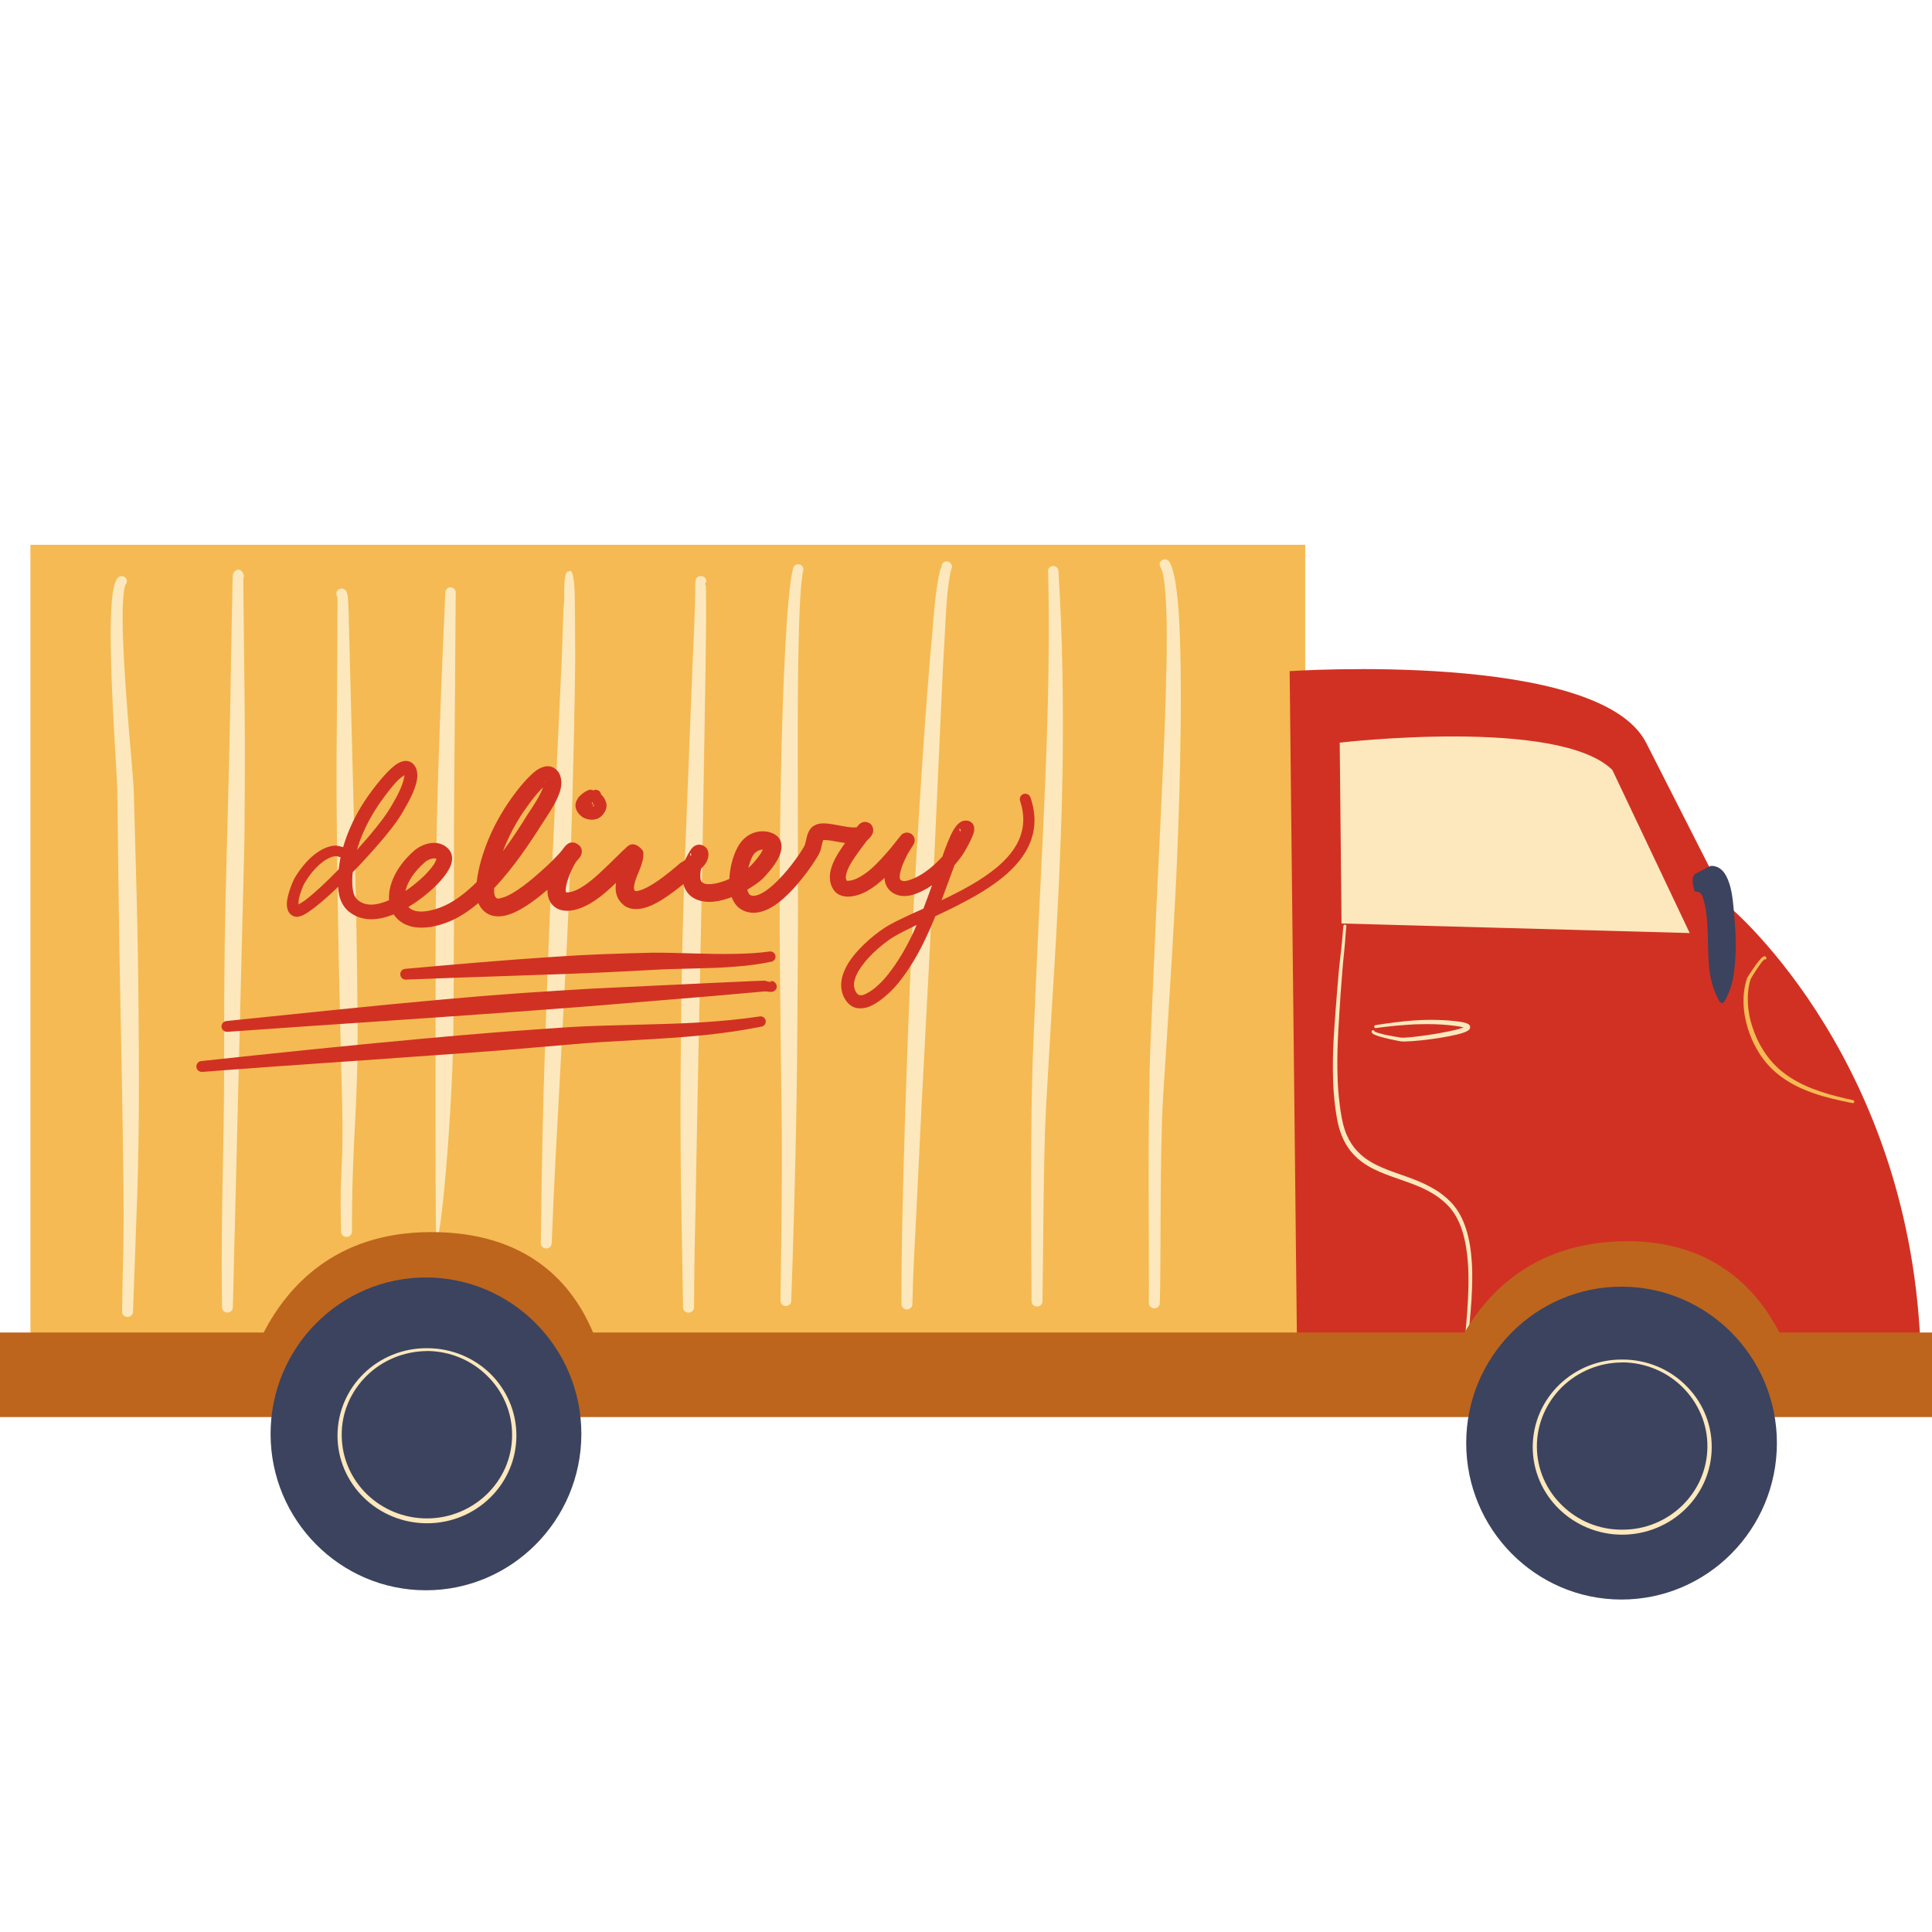 <svg xmlns="http://www.w3.org/2000/svg" xmlns:xlink="http://www.w3.org/1999/xlink" width="128" zoomAndPan="magnify" viewBox="0 0 96 96" height="128" preserveAspectRatio="xMidYMid meet" version="1.0"><defs><clipPath id="7a5e39081c"><path d="M 1 27.016 L 65 27.016 L 65 69 L 1 69 Z M 1 27.016 " clip-rule="nonzero"/></clipPath><clipPath id="341edf3db4"><path d="M 5 27.016 L 59 27.016 L 59 66 L 5 66 Z M 5 27.016 " clip-rule="nonzero"/></clipPath><clipPath id="afb16c32f1"><path d="M 13.016 63 L 88.949 63 L 88.949 79.48 L 13.016 79.48 Z M 13.016 63 " clip-rule="nonzero"/></clipPath></defs><path fill="#000000" d="M 41.027 44.383 C 38.012 44.383 35.559 46.836 35.559 49.852 C 35.559 52.867 38.012 55.32 41.027 55.32 C 44.043 55.32 46.496 52.867 46.496 49.852 C 46.496 46.836 44.043 44.383 41.027 44.383 Z M 41.027 54.539 C 38.441 54.539 36.34 52.434 36.34 49.852 C 36.34 47.266 38.441 45.164 41.027 45.164 C 43.613 45.164 45.715 47.266 45.715 49.852 C 45.715 52.434 43.613 54.539 41.027 54.539 Z M 41.027 54.539 " fill-opacity="1" fill-rule="nonzero"/><path fill="#000000" d="M 43.094 48.012 L 40.246 50.859 L 38.961 49.574 C 38.809 49.422 38.559 49.422 38.406 49.574 C 38.254 49.727 38.254 49.973 38.406 50.125 L 39.969 51.688 C 40.047 51.766 40.148 51.805 40.246 51.805 C 40.348 51.805 40.445 51.766 40.523 51.688 L 43.648 48.562 C 43.801 48.41 43.801 48.164 43.648 48.012 C 43.496 47.859 43.25 47.859 43.094 48.012 Z M 43.094 48.012 " fill-opacity="1" fill-rule="nonzero"/><path fill="#000000" d="M 48.789 48.578 C 48.629 48.461 48.578 48.227 48.684 48.055 C 49.066 47.449 49.621 46.172 47.711 45.707 C 47.52 45.66 47.375 45.457 47.414 45.262 C 47.598 44.406 47.344 43.16 45.617 43.465 C 45.422 43.496 45.211 43.363 45.172 43.168 C 45.043 42.508 44.488 41.18 42.824 42.191 C 42.652 42.297 42.379 42.242 42.301 42.09 C 42.043 41.602 40.91 40.477 39.758 42.09 C 39.641 42.25 39.371 42.293 39.23 42.191 C 38.477 41.652 37.254 41.516 36.883 43.164 C 36.84 43.355 36.637 43.5 36.438 43.461 C 35.777 43.336 34.324 43.379 34.641 45.262 C 34.676 45.457 34.543 45.676 34.344 45.707 C 33.574 45.82 32.387 46.441 33.371 48.055 C 33.477 48.227 33.445 48.488 33.266 48.578 C 32.582 48.926 31.801 50.152 33.266 51.121 C 33.434 51.234 33.477 51.469 33.371 51.641 C 32.387 53.254 33.574 53.875 34.344 53.988 C 34.543 54.02 34.676 54.238 34.641 54.434 C 34.324 56.316 35.777 56.359 36.438 56.234 C 36.641 56.195 36.84 56.34 36.883 56.531 C 37.254 58.18 38.477 58.043 39.234 57.504 C 39.375 57.402 39.641 57.445 39.758 57.605 C 40.91 59.219 42.043 58.094 42.301 57.605 C 42.379 57.453 42.652 57.398 42.824 57.5 C 44.488 58.516 45.043 57.188 45.172 56.527 C 45.211 56.332 45.422 56.195 45.617 56.23 C 47.344 56.535 47.598 55.289 47.418 54.434 C 47.375 54.238 47.52 54.035 47.715 53.988 C 49.621 53.52 49.066 52.246 48.688 51.641 C 48.578 51.469 48.625 51.23 48.789 51.117 C 49.301 50.762 50.402 49.773 48.789 48.578 Z M 48.23 52.473 C 48.363 52.688 48.281 52.98 47.98 53.078 C 47.426 53.262 46.406 53.414 46.68 55.027 C 46.73 55.336 46.566 55.52 46.215 55.492 C 45.676 55.453 44.574 55.234 44.266 56.797 C 44.203 57.105 43.902 57.172 43.656 57.047 C 42.605 56.516 42.184 56.449 41.355 57.504 C 41.199 57.707 40.871 57.699 40.699 57.504 C 40.254 57 39.75 56.219 38.398 57.047 C 38.164 57.191 37.898 57.082 37.793 56.797 C 37.523 56.055 37.441 55.266 35.844 55.496 C 35.598 55.531 35.336 55.363 35.379 55.031 C 35.461 54.395 35.559 53.375 34.074 53.082 C 33.848 53.035 33.668 52.73 33.824 52.473 C 34.418 51.504 34.336 50.898 33.359 50.168 C 33.246 50.086 33.07 49.734 33.367 49.52 C 34.316 48.84 34.418 48.191 33.824 47.223 C 33.668 46.965 33.848 46.66 34.074 46.613 C 35.559 46.32 35.461 45.301 35.379 44.664 C 35.336 44.332 35.598 44.164 35.844 44.199 C 37.441 44.426 37.523 43.637 37.793 42.898 C 37.895 42.613 38.164 42.504 38.398 42.645 C 39.754 43.477 40.254 42.695 40.699 42.188 C 40.871 41.996 41.199 41.988 41.355 42.188 C 42.184 43.246 42.605 43.176 43.656 42.648 C 43.902 42.523 44.203 42.59 44.266 42.898 C 44.574 44.461 45.676 44.242 46.215 44.203 C 46.566 44.176 46.73 44.359 46.68 44.664 C 46.406 46.281 47.426 46.434 47.98 46.617 C 48.281 46.715 48.363 47.008 48.23 47.223 C 47.363 48.617 48.281 49.172 48.688 49.523 C 48.848 49.66 48.941 49.984 48.727 50.148 C 48.238 50.488 47.363 51.078 48.23 52.473 Z M 48.23 52.473 " fill-opacity="1" fill-rule="nonzero"/><g clip-path="url(#7a5e39081c)"><path fill="#f5ba53" d="M 64.855 27.07 L 64.855 68.051 L 1.512 68.051 L 1.512 27.07 L 64.855 27.07 " fill-opacity="1" fill-rule="evenodd"/></g><g clip-path="url(#341edf3db4)"><path fill="#fce8bc" d="M 46.77 28.125 L 46.77 28.16 L 46.781 28.188 C 46.801 28.152 46.812 28.113 46.789 28.105 C 46.785 28.105 46.781 28.105 46.777 28.105 Z M 47.211 28.332 C 47.215 28.328 47.215 28.328 47.215 28.324 C 47.219 28.324 47.219 28.32 47.223 28.32 Z M 12.113 28.602 C 12.105 28.602 12.102 28.602 12.094 28.602 C 12.086 28.598 12.094 28.621 12.094 28.629 C 12.09 28.645 12.09 28.668 12.09 28.691 L 12.113 28.672 C 12.113 28.656 12.113 28.641 12.113 28.625 Z M 35.082 28.957 C 35.078 28.957 35.07 28.953 35.066 28.953 C 35.043 28.953 35.039 28.984 35.043 29.02 L 35.051 29.008 C 35.062 28.996 35.07 28.973 35.082 28.957 Z M 34.965 29.09 C 34.949 29.102 34.93 29.109 34.906 29.113 C 34.891 29.117 34.867 29.121 34.848 29.121 C 34.887 29.121 34.93 29.113 34.965 29.09 Z M 16.754 29.629 C 16.754 29.621 16.754 29.602 16.75 29.602 C 16.746 29.602 16.742 29.605 16.742 29.605 L 16.754 29.629 L 16.754 29.641 L 16.777 29.656 Z M 16.859 29.719 C 16.863 29.723 16.871 29.727 16.883 29.727 C 16.891 29.73 16.895 29.734 16.902 29.734 Z M 16.91 29.734 L 16.922 29.738 L 16.902 29.734 Z M 16.934 29.738 L 16.941 29.738 Z M 57.664 28.18 C 57.781 28.363 57.848 28.773 57.898 29.367 C 58.004 30.551 57.992 32.414 57.922 34.672 C 57.867 36.578 57.762 38.766 57.652 41.07 C 57.586 42.457 57.516 43.895 57.449 45.336 C 57.352 47.496 57.258 49.676 57.172 51.738 C 57.008 55.621 57.109 62.488 57.086 64.746 C 57.082 64.891 57.203 65.008 57.352 65.012 C 57.5 65.016 57.621 64.902 57.629 64.758 C 57.695 63.023 57.621 57.184 57.801 54.375 C 57.941 52.195 58.098 49.805 58.242 47.379 C 58.312 46.133 58.387 44.879 58.445 43.641 C 58.535 41.703 58.598 39.805 58.637 38.031 C 58.695 35.254 58.691 32.793 58.602 30.996 C 58.52 29.363 58.344 28.258 58.098 27.906 C 58.02 27.793 57.859 27.758 57.742 27.836 C 57.617 27.91 57.586 28.062 57.664 28.18 Z M 52.078 28.383 C 52.141 30.633 52.117 32.891 52.062 35.152 C 52.008 37.316 51.914 39.484 51.812 41.652 C 51.746 43.094 51.672 44.539 51.602 45.988 C 51.5 48.156 51.406 50.328 51.32 52.492 C 51.203 55.766 51.23 61.41 51.258 64.656 C 51.254 64.805 51.379 64.918 51.527 64.922 C 51.68 64.922 51.797 64.805 51.801 64.66 C 51.84 62.297 51.844 57.547 51.969 55.168 C 52.098 52.801 52.246 50.434 52.391 48.062 C 52.465 46.797 52.539 45.531 52.598 44.266 C 52.691 42.359 52.758 40.461 52.793 38.559 C 52.852 35.148 52.801 31.742 52.594 28.363 C 52.59 28.227 52.465 28.117 52.32 28.125 C 52.18 28.129 52.066 28.25 52.078 28.383 Z M 39.406 28.234 C 39.105 29.469 38.898 33.613 38.801 38.727 C 38.762 40.582 38.742 42.566 38.742 44.586 C 38.738 45.879 38.746 47.188 38.758 48.488 C 38.781 51.035 38.812 53.535 38.844 55.809 C 38.879 58.785 38.797 62.871 38.781 64.629 C 38.777 64.77 38.895 64.895 39.043 64.895 C 39.195 64.898 39.316 64.785 39.316 64.641 C 39.41 62.133 39.582 56.453 39.613 51.836 C 39.633 49.387 39.652 46.816 39.652 44.305 C 39.652 42.133 39.641 40 39.641 38.035 C 39.637 35.633 39.641 33.473 39.688 31.773 C 39.723 30.125 39.793 28.914 39.91 28.34 C 39.945 28.207 39.855 28.074 39.715 28.047 C 39.578 28.016 39.438 28.102 39.406 28.234 Z M 28.262 28.41 C 28.402 28.227 28.551 28.57 28.562 29.746 C 28.562 29.754 28.562 29.762 28.559 29.773 C 28.566 30.094 28.566 30.078 28.57 30.438 L 28.582 32.742 C 28.566 33.883 28.551 35.023 28.527 36.16 C 28.504 37.301 28.473 38.438 28.445 39.574 C 28.41 40.758 28.379 41.938 28.332 43.121 C 28.289 44.301 28.238 45.484 28.18 46.664 C 28.07 48.867 27.949 51.074 27.836 53.277 C 27.656 56.582 27.543 58.473 27.414 61.781 C 27.41 61.926 27.289 62.039 27.141 62.035 C 26.992 62.031 26.871 61.914 26.871 61.77 C 26.922 57.828 26.965 55.297 27.102 51.355 C 27.168 49.387 27.238 47.418 27.32 45.449 C 27.406 43.48 27.512 41.512 27.594 39.547 L 27.914 32.727 L 27.992 30.438 C 28 30.055 28.031 29.988 28.035 29.723 L 28.039 29.617 C 28.008 28.66 28.133 28.324 28.262 28.41 Z M 16.742 29.605 C 16.719 29.578 16.711 29.539 16.711 29.5 C 16.703 29.367 16.816 29.25 16.957 29.246 C 17.027 29.238 17.098 29.262 17.16 29.316 C 17.191 29.344 17.246 29.426 17.266 29.551 C 17.316 29.824 17.32 30.516 17.328 30.613 L 17.59 40.832 C 17.629 42.438 17.672 44.035 17.703 45.641 C 17.734 47.238 17.754 48.844 17.766 50.445 C 17.809 55.254 17.484 56.391 17.488 61.199 C 17.492 61.344 17.371 61.461 17.219 61.461 C 17.07 61.465 16.949 61.348 16.945 61.203 C 16.859 57.84 17.09 58.148 17 54.785 C 16.945 52.539 16.887 50.301 16.84 48.059 C 16.809 46.613 16.785 45.172 16.766 43.734 C 16.75 42.77 16.746 41.809 16.734 40.852 C 16.723 39.824 16.719 38.801 16.723 37.777 C 16.734 35.391 16.77 33.004 16.766 30.621 C 16.766 30.531 16.793 29.895 16.754 29.641 C 16.742 29.629 16.734 29.617 16.742 29.605 Z M 22.129 29.43 C 22.129 29.43 21.957 33.066 21.836 36.559 C 21.77 38.355 21.719 40.117 21.699 41.312 C 21.688 42.301 21.668 43.289 21.66 44.277 C 21.648 45.758 21.641 47.238 21.645 48.723 C 21.645 51.027 21.633 58.527 21.656 60.832 C 21.684 63.879 22.473 56.129 22.527 51.191 C 22.539 49.543 22.551 47.902 22.555 46.258 C 22.562 44.609 22.555 42.965 22.555 41.32 L 22.645 29.441 C 22.648 29.309 22.535 29.188 22.395 29.184 C 22.25 29.184 22.133 29.289 22.129 29.43 Z M 46.777 28.105 C 46.785 28.066 46.805 28.023 46.832 27.996 C 46.898 27.918 46.961 27.906 46.992 27.902 C 47.09 27.883 47.164 27.914 47.219 27.969 C 47.258 28 47.312 28.066 47.301 28.184 C 47.297 28.219 47.246 28.355 47.234 28.414 C 47.141 28.883 47.086 29.363 47.047 29.844 C 46.988 30.582 46.965 31.324 46.918 32.047 C 46.859 32.887 46.75 35.449 46.594 38.863 C 46.5 40.891 46.398 43.227 46.277 45.68 C 46.191 47.461 46.09 49.301 45.992 51.133 C 45.844 53.961 45.695 56.777 45.578 59.312 C 45.453 61.992 45.371 63.043 45.336 64.809 C 45.336 64.953 45.211 65.066 45.062 65.066 C 44.914 65.066 44.793 64.949 44.793 64.805 C 44.785 62.316 44.84 59.938 44.961 55.875 C 45.031 53.664 45.113 51.344 45.207 49.051 C 45.258 47.898 45.309 46.754 45.363 45.637 C 45.422 44.469 45.488 43.324 45.555 42.227 C 45.641 40.766 45.73 39.387 45.812 38.137 C 46.016 35.059 46.199 32.781 46.277 32 C 46.348 31.273 46.391 30.531 46.473 29.793 C 46.531 29.289 46.605 28.797 46.715 28.312 C 46.719 28.285 46.75 28.242 46.777 28.203 C 46.77 28.188 46.77 28.172 46.77 28.16 C 46.762 28.133 46.758 28.105 46.777 28.105 Z M 5.836 28.73 C 5.742 28.852 5.66 29.098 5.605 29.438 C 5.52 30.023 5.492 30.938 5.5 31.98 C 5.531 34.773 5.82 38.516 5.828 39.258 C 5.863 41.918 5.891 44.578 5.934 47.234 C 5.965 49.227 6.012 51.219 6.047 53.215 C 6.086 55.207 6.117 57.199 6.137 59.191 C 6.164 62.035 6.102 62.324 6.066 65.172 C 6.062 65.316 6.184 65.434 6.332 65.438 C 6.484 65.441 6.605 65.328 6.609 65.184 C 6.77 60.434 6.914 58.242 6.902 53.488 C 6.898 51.113 6.879 48.742 6.832 46.367 C 6.785 43.988 6.707 41.617 6.645 39.246 C 6.617 38.5 6.234 34.762 6.121 31.965 C 6.082 30.957 6.078 30.074 6.145 29.508 C 6.168 29.273 6.195 29.102 6.258 29.02 C 6.34 28.906 6.312 28.75 6.195 28.672 C 6.082 28.59 5.918 28.621 5.836 28.73 Z M 12.09 28.758 C 12.086 29.105 12.102 29.816 12.102 30.137 L 12.129 32.555 C 12.148 34.09 12.164 35.625 12.168 37.156 C 12.168 38.695 12.16 40.23 12.145 41.762 L 11.57 64.957 C 11.57 65.102 11.453 65.219 11.301 65.219 C 11.152 65.219 11.031 65.102 11.031 64.957 C 10.969 59.645 11.141 57.695 11.137 52.379 C 11.137 50.609 11.141 48.836 11.164 47.062 C 11.188 45.289 11.234 43.516 11.281 41.746 C 11.328 40.215 11.363 38.684 11.398 37.152 C 11.434 35.617 11.461 34.09 11.484 32.555 L 11.531 30.125 C 11.543 29.758 11.551 28.852 11.566 28.598 C 11.59 28.344 11.82 28.301 11.848 28.301 C 11.867 28.301 12.082 28.34 12.113 28.602 C 12.168 28.617 12.156 28.641 12.113 28.672 C 12.109 28.703 12.102 28.734 12.09 28.758 Z M 35.043 29.02 C 35.051 29.078 35.078 29.148 35.078 29.152 C 35.086 29.688 35.09 30.227 35.086 30.762 C 35.082 31.566 35.066 32.371 35.059 33.172 L 34.895 43.039 C 34.848 45.086 34.812 47.133 34.77 49.184 C 34.707 52.254 34.641 55.324 34.59 58.398 C 34.535 61.812 34.508 61.551 34.484 64.965 C 34.484 65.109 34.363 65.223 34.211 65.227 C 34.062 65.227 33.941 65.109 33.941 64.965 C 33.863 59.84 33.793 58.395 33.82 53.266 C 33.832 51.562 33.848 49.852 33.883 48.145 C 33.914 46.434 33.965 44.73 34.02 43.02 L 34.406 33.16 C 34.441 32.359 34.48 31.555 34.508 30.75 C 34.527 30.219 34.543 29.684 34.551 29.152 C 34.551 29.141 34.543 28.898 34.566 28.816 C 34.621 28.656 34.754 28.617 34.852 28.625 C 34.996 28.633 35.102 28.754 35.094 28.891 C 35.094 28.914 35.09 28.938 35.082 28.957 C 35.09 28.965 35.07 28.992 35.051 29.008 L 35.043 29.02 " fill-opacity="1" fill-rule="evenodd"/></g><path fill="#d13123" d="M 29.379 39.645 L 29.383 39.648 C 29.383 39.648 29.383 39.652 29.387 39.656 L 29.387 39.648 Z M 29.41 39.906 C 29.395 39.914 29.41 39.957 29.434 39.961 C 29.445 39.965 29.461 39.953 29.461 39.938 C 29.457 39.918 29.461 39.895 29.457 39.867 L 29.449 39.855 C 29.441 39.871 29.422 39.902 29.41 39.906 Z M 29.457 40.059 C 29.457 40.062 29.461 40.066 29.469 40.066 C 29.527 40.078 29.52 40.012 29.496 39.941 C 29.484 39.977 29.469 40.02 29.457 40.059 Z M 28.742 40.414 C 28.605 40.227 28.543 40.012 28.645 39.797 C 28.684 39.723 28.715 39.645 28.781 39.578 C 28.906 39.453 29.055 39.34 29.152 39.301 C 29.207 39.281 29.266 39.234 29.352 39.238 C 29.391 39.238 29.438 39.258 29.473 39.273 L 29.496 39.258 L 29.508 39.254 C 29.5 39.258 29.496 39.266 29.488 39.277 C 29.508 39.281 29.527 39.281 29.527 39.262 C 29.527 39.254 29.527 39.25 29.52 39.25 C 29.602 39.23 29.691 39.242 29.758 39.297 C 29.836 39.332 29.836 39.398 29.855 39.434 C 29.867 39.449 29.863 39.465 29.867 39.48 C 29.992 39.578 30.043 39.699 30.09 39.801 C 30.219 40.086 30.082 40.344 29.902 40.535 C 29.703 40.746 29.348 40.797 29.012 40.641 C 28.914 40.594 28.828 40.512 28.742 40.414 Z M 29.52 39.25 C 29.52 39.25 29.512 39.25 29.508 39.254 Z M 45.547 45.961 C 45.145 46.156 44.77 46.336 44.465 46.516 C 44.035 46.762 43.207 47.41 42.742 48.117 C 42.473 48.527 42.309 48.961 42.555 49.328 C 42.68 49.516 42.867 49.465 43.059 49.367 C 43.496 49.152 43.938 48.66 44.109 48.441 C 44.621 47.801 45.031 47.086 45.379 46.344 C 45.438 46.219 45.492 46.086 45.547 45.961 Z M 34.312 42.402 C 34.266 42.379 34.305 42.492 34.312 42.531 L 34.316 42.535 C 34.355 42.484 34.367 42.438 34.312 42.402 Z M 20.148 44.273 C 20.508 44.027 20.82 43.762 21.039 43.555 C 21.16 43.434 21.402 43.191 21.566 42.945 C 21.621 42.859 21.668 42.734 21.688 42.684 C 21.633 42.645 21.555 42.648 21.484 42.66 C 21.344 42.688 21.199 42.762 21.105 42.848 C 20.57 43.316 20.246 43.824 20.148 44.273 Z M 16.922 42.594 C 16.809 42.559 16.711 42.539 16.688 42.543 C 16.434 42.562 16.195 42.699 15.98 42.871 C 15.621 43.156 15.328 43.551 15.137 43.875 C 15.07 43.98 14.93 44.324 14.855 44.641 C 14.836 44.738 14.832 44.859 14.832 44.941 C 14.914 44.895 15.047 44.816 15.16 44.734 C 15.602 44.402 16.207 43.84 16.828 43.199 C 16.852 43 16.883 42.797 16.922 42.594 Z M 17.738 42.23 C 18.449 41.441 19.07 40.676 19.352 40.207 C 19.465 40.016 19.797 39.488 19.98 38.992 C 20.031 38.859 20.066 38.727 20.086 38.609 C 20.09 38.574 20.094 38.543 20.094 38.516 C 20.008 38.574 19.867 38.676 19.77 38.773 C 19.461 39.086 19.172 39.492 19.105 39.578 C 18.684 40.137 18.309 40.758 18.031 41.41 C 17.914 41.68 17.816 41.953 17.738 42.23 Z M 24.988 42.301 C 25.465 41.66 25.879 41.016 26.215 40.473 C 26.32 40.301 26.605 39.91 26.816 39.5 C 26.883 39.379 26.938 39.25 26.98 39.137 C 26.949 39.156 26.922 39.188 26.895 39.211 C 26.59 39.52 26.305 39.922 26.238 40.016 C 25.863 40.516 25.531 41.082 25.254 41.672 C 25.156 41.879 25.066 42.09 24.988 42.301 Z M 27.031 38.844 C 27.02 38.852 27.039 38.863 27.047 38.871 L 27.051 38.879 C 27.055 38.855 27.051 38.84 27.031 38.844 Z M 37.184 43.125 C 37.219 43.094 37.25 43.07 37.277 43.043 C 37.355 42.969 37.613 42.699 37.801 42.406 C 37.84 42.352 37.879 42.277 37.906 42.211 C 37.754 42.227 37.516 42.297 37.391 42.547 C 37.309 42.711 37.238 42.91 37.184 43.125 Z M 47.719 41.328 C 47.75 41.25 47.746 41.195 47.688 41.184 C 47.621 41.176 47.695 41.289 47.719 41.328 Z M 51.203 39.621 C 51.633 40.875 51.336 41.906 50.652 42.77 C 49.711 43.957 47.988 44.816 46.473 45.527 C 46.328 45.902 46.164 46.27 45.992 46.633 C 45.617 47.422 45.18 48.176 44.629 48.855 C 44.379 49.168 43.66 49.906 43.043 50.066 C 42.648 50.168 42.281 50.09 42.012 49.684 C 41.637 49.102 41.785 48.414 42.211 47.766 C 42.738 46.977 43.668 46.258 44.156 45.98 C 44.617 45.719 45.223 45.445 45.883 45.152 C 46.035 44.762 46.172 44.375 46.312 43.988 C 45.992 44.207 45.648 44.379 45.301 44.477 C 44.961 44.566 44.629 44.527 44.387 44.379 C 44.141 44.234 43.965 43.98 43.949 43.621 C 43.895 43.68 43.836 43.727 43.781 43.777 C 43.504 44.02 43.211 44.227 42.887 44.375 C 42.66 44.477 42.312 44.578 42.02 44.547 C 41.73 44.52 41.48 44.379 41.344 44.082 C 41.211 43.805 41.207 43.492 41.293 43.176 C 41.414 42.715 41.746 42.238 41.992 41.887 C 41.766 41.859 41.535 41.812 41.316 41.773 C 41.184 41.75 40.992 41.742 40.906 41.738 C 40.895 41.77 40.879 41.816 40.867 41.852 C 40.84 41.973 40.809 42.109 40.781 42.219 C 40.75 42.32 40.711 42.406 40.672 42.477 C 40.371 43.008 39.453 44.32 38.539 44.953 C 37.941 45.367 37.336 45.484 36.844 45.195 C 36.621 45.07 36.461 44.855 36.359 44.578 C 36.223 44.629 36.086 44.672 35.949 44.711 C 35.289 44.895 34.656 44.84 34.266 44.473 C 34.113 44.328 34.012 44.141 33.957 43.93 C 33.539 44.27 32.949 44.719 32.418 44.969 C 31.855 45.23 31.34 45.238 31.012 44.992 C 30.656 44.711 30.551 44.344 30.602 43.934 C 30.605 43.914 30.605 43.891 30.609 43.867 C 30.301 44.164 29.934 44.496 29.547 44.754 C 29.133 45.031 28.695 45.223 28.27 45.254 C 27.914 45.273 27.672 45.172 27.504 45.016 C 27.316 44.848 27.211 44.594 27.203 44.285 C 27.203 44.262 27.199 44.234 27.203 44.211 C 26.746 44.598 26.129 45.086 25.562 45.336 C 24.945 45.621 24.383 45.602 24.02 45.246 C 23.91 45.141 23.832 45.016 23.77 44.871 C 23.25 45.312 22.703 45.66 22.137 45.863 C 20.812 46.336 19.953 46.035 19.562 45.434 C 19.465 45.473 19.367 45.508 19.27 45.539 C 18.555 45.766 17.848 45.738 17.301 45.266 C 17.07 45.062 16.934 44.801 16.859 44.504 C 16.828 44.367 16.805 44.215 16.797 44.066 C 16.73 44.133 16.66 44.195 16.594 44.262 C 15.945 44.871 15.363 45.336 15.035 45.484 C 14.867 45.559 14.734 45.57 14.641 45.543 C 14.371 45.469 14.223 45.203 14.258 44.816 C 14.301 44.375 14.562 43.754 14.66 43.598 C 14.883 43.223 15.23 42.77 15.641 42.449 C 15.949 42.211 16.289 42.043 16.641 42.016 C 16.688 42.012 16.852 42.039 17.051 42.094 C 17.145 41.77 17.258 41.453 17.395 41.141 C 17.699 40.434 18.109 39.77 18.57 39.172 C 18.684 39.027 19.312 38.191 19.777 37.926 C 20.09 37.75 20.363 37.777 20.551 37.98 C 20.75 38.191 20.789 38.555 20.668 38.969 C 20.504 39.562 20.043 40.289 19.898 40.535 C 19.512 41.164 18.531 42.305 17.527 43.34 C 17.52 43.375 17.52 43.406 17.516 43.441 C 17.5 43.672 17.488 43.945 17.531 44.195 C 17.559 44.395 17.621 44.59 17.777 44.719 C 18.129 45.02 18.59 44.992 19.043 44.84 C 19.141 44.809 19.238 44.77 19.332 44.73 C 19.277 44.016 19.656 43.074 20.59 42.262 C 20.828 42.059 21.195 41.887 21.539 41.883 C 21.82 41.875 22.094 41.973 22.297 42.199 C 22.496 42.43 22.516 42.742 22.367 43.074 C 22.195 43.465 21.766 43.91 21.566 44.102 C 21.27 44.383 20.809 44.754 20.293 45.066 C 20.547 45.348 21.09 45.379 21.855 45.102 C 22.504 44.863 23.113 44.395 23.684 43.832 C 23.707 43.641 23.742 43.457 23.77 43.305 C 23.906 42.637 24.148 41.953 24.449 41.301 C 24.754 40.656 25.129 40.043 25.531 39.5 C 25.652 39.336 26.309 38.453 26.793 38.195 C 27.156 37.996 27.48 38.047 27.703 38.305 C 27.914 38.555 27.953 38.957 27.801 39.402 C 27.598 39.98 27.098 40.676 26.941 40.926 C 26.344 41.867 25.516 43.117 24.551 44.133 C 24.551 44.156 24.551 44.172 24.551 44.191 C 24.551 44.352 24.551 44.512 24.652 44.609 C 24.715 44.68 24.816 44.645 24.918 44.617 C 25.098 44.578 25.285 44.484 25.48 44.371 C 26.172 43.965 26.891 43.285 27.141 43.059 C 27.262 42.945 27.383 42.832 27.496 42.715 C 27.609 42.605 27.719 42.488 27.828 42.367 C 27.852 42.34 27.895 42.289 27.938 42.234 C 28 42.145 28.059 42.07 28.109 42.02 C 28.465 41.648 28.82 42.039 28.84 42.07 C 28.855 42.09 29.008 42.332 28.812 42.594 C 28.785 42.637 28.699 42.742 28.617 42.832 C 28.465 43.07 28.289 43.445 28.188 43.797 C 28.141 43.961 28.105 44.117 28.109 44.25 C 28.113 44.281 28.117 44.32 28.129 44.34 C 28.148 44.344 28.184 44.344 28.211 44.344 C 28.488 44.324 28.766 44.18 29.035 44 C 29.508 43.684 29.945 43.242 30.27 42.934 L 30.879 42.336 C 30.891 42.32 31.094 42.133 31.172 42.062 C 31.562 41.723 31.953 42.273 31.957 42.301 C 31.992 42.5 31.953 42.75 31.855 43.02 C 31.746 43.34 31.547 43.711 31.504 44.039 C 31.496 44.129 31.492 44.215 31.566 44.277 C 31.586 44.289 31.609 44.277 31.633 44.277 C 31.684 44.273 31.738 44.262 31.793 44.242 C 32.027 44.176 32.293 44.027 32.551 43.859 C 33.09 43.508 33.594 43.062 33.805 42.883 C 33.836 42.859 33.934 42.809 34.031 42.746 C 34.09 42.621 34.262 42.301 34.352 42.184 C 34.434 42.074 34.52 42.027 34.562 42.012 C 34.723 41.938 34.859 41.973 34.961 42.027 C 35.051 42.078 35.148 42.16 35.188 42.32 C 35.223 42.477 35.199 42.66 35.09 42.852 C 35.031 42.957 34.938 43.066 34.836 43.168 C 34.809 43.281 34.793 43.418 34.797 43.543 C 34.801 43.652 34.805 43.762 34.879 43.828 C 34.988 43.93 35.145 43.945 35.316 43.93 C 35.535 43.918 35.766 43.855 35.996 43.773 C 36.082 43.742 36.16 43.711 36.242 43.672 C 36.262 43.141 36.414 42.562 36.621 42.16 C 36.906 41.598 37.316 41.383 37.68 41.324 C 38.004 41.27 38.301 41.348 38.48 41.449 C 38.613 41.527 38.699 41.621 38.746 41.703 C 38.871 41.926 38.863 42.25 38.699 42.594 C 38.484 43.051 38.004 43.559 37.879 43.68 C 37.719 43.828 37.453 44.02 37.133 44.207 C 37.141 44.23 37.145 44.258 37.152 44.277 C 37.184 44.355 37.207 44.43 37.27 44.469 C 37.41 44.547 37.57 44.508 37.742 44.438 C 37.949 44.348 38.16 44.195 38.367 44.016 C 39.07 43.406 39.719 42.477 39.953 42.066 C 40.043 41.914 40.062 41.617 40.141 41.426 C 40.188 41.301 40.25 41.199 40.316 41.129 C 40.434 41.016 40.59 40.938 40.801 40.918 C 41.148 40.879 41.73 41.043 42.219 41.102 C 42.32 41.117 42.414 41.121 42.5 41.113 C 42.527 41.113 42.551 41.109 42.57 41.102 C 42.621 41.039 42.684 40.973 42.703 40.953 C 42.879 40.797 43.047 40.84 43.102 40.859 C 43.23 40.898 43.328 40.977 43.371 41.133 C 43.387 41.168 43.422 41.273 43.348 41.441 C 43.285 41.562 43.203 41.664 43.098 41.742 L 42.754 42.199 C 42.578 42.457 42.277 42.832 42.117 43.223 C 42.043 43.402 41.992 43.59 42.062 43.75 C 42.07 43.766 42.098 43.762 42.113 43.762 C 42.152 43.766 42.191 43.762 42.234 43.758 C 42.352 43.742 42.469 43.699 42.559 43.66 C 42.812 43.543 43.047 43.379 43.266 43.191 C 43.617 42.887 43.93 42.52 44.223 42.188 L 44.758 41.52 C 44.887 41.355 45.117 41.324 45.289 41.441 C 45.457 41.559 45.5 41.793 45.391 41.965 L 45.109 42.414 C 45 42.625 44.887 42.863 44.801 43.109 C 44.754 43.25 44.715 43.395 44.707 43.535 C 44.699 43.633 44.715 43.703 44.777 43.742 C 44.863 43.793 44.984 43.789 45.102 43.754 C 45.516 43.645 45.918 43.391 46.285 43.086 C 46.48 42.922 46.66 42.746 46.828 42.559 C 46.953 42.195 47.18 41.566 47.398 41.207 C 47.52 41.012 47.656 40.879 47.77 40.824 C 47.879 40.773 47.984 40.766 48.086 40.781 C 48.277 40.82 48.453 40.977 48.402 41.297 C 48.352 41.605 47.887 42.398 47.848 42.449 C 47.723 42.625 47.586 42.809 47.43 42.984 C 47.414 43.027 47.406 43.059 47.398 43.074 C 47.195 43.617 46.992 44.18 46.785 44.734 C 47.754 44.277 48.75 43.75 49.527 43.105 C 50.539 42.254 51.156 41.199 50.688 39.797 C 50.641 39.656 50.715 39.5 50.859 39.453 C 51 39.406 51.152 39.484 51.203 39.621 Z M 38.301 48.746 C 38.305 48.746 38.309 48.754 38.309 48.773 C 38.305 48.805 38.262 48.801 38.211 48.789 C 38.23 48.773 38.254 48.754 38.27 48.746 C 38.242 48.754 38.211 48.762 38.184 48.785 C 38.109 48.758 38.027 48.727 37.984 48.73 L 37.402 48.75 L 35.594 48.832 L 29.469 49.121 C 28.254 49.195 27.039 49.266 25.82 49.352 C 24.605 49.438 23.391 49.539 22.172 49.648 C 18.531 49.973 14.895 50.363 11.254 50.734 C 11.105 50.746 10.996 50.879 11.008 51.027 C 11.02 51.172 11.152 51.281 11.301 51.27 C 13.852 51.09 16.406 50.914 18.961 50.742 C 20.66 50.625 22.363 50.512 24.062 50.387 C 25.156 50.312 26.25 50.23 27.344 50.148 C 28.07 50.094 28.801 50.035 29.531 49.98 L 35.637 49.473 L 37.441 49.312 L 38.008 49.262 C 38.059 49.258 38.16 49.277 38.223 49.285 C 38.301 49.289 38.359 49.285 38.391 49.277 C 38.512 49.246 38.562 49.164 38.586 49.094 C 38.598 49.039 38.621 48.918 38.492 48.809 C 38.438 48.758 38.367 48.738 38.301 48.746 Z M 37.742 50.508 C 36.816 50.648 35.867 50.734 34.91 50.797 C 32.668 50.934 30.371 50.91 28.195 51.043 C 26.98 51.133 25.766 51.207 24.551 51.305 C 23.34 51.402 22.121 51.508 20.91 51.621 C 17.27 51.953 13.637 52.332 10.004 52.723 C 9.852 52.738 9.746 52.871 9.758 53.016 C 9.77 53.164 9.902 53.273 10.055 53.262 C 12.602 53.062 15.152 52.887 17.703 52.711 C 19.402 52.586 21.102 52.473 22.801 52.348 C 23.531 52.297 24.258 52.242 24.988 52.184 C 26.082 52.094 27.168 52 28.262 51.906 C 30.434 51.703 32.73 51.664 34.961 51.438 C 35.938 51.336 36.902 51.203 37.836 51.012 C 37.98 50.988 38.07 50.852 38.047 50.715 C 38.016 50.574 37.887 50.48 37.742 50.508 Z M 25.316 48.492 C 26.461 48.449 27.602 48.418 28.742 48.371 C 29.48 48.34 30.211 48.312 30.945 48.273 C 31.434 48.25 31.922 48.219 32.41 48.195 C 33.73 48.113 35.156 48.145 36.535 48.031 C 37.145 47.988 37.742 47.91 38.32 47.789 C 38.461 47.762 38.555 47.633 38.531 47.488 C 38.504 47.348 38.367 47.258 38.23 47.281 C 37.668 47.359 37.094 47.387 36.504 47.398 C 35.121 47.426 33.699 47.328 32.383 47.34 C 31.562 47.363 30.746 47.379 29.93 47.414 C 29.109 47.445 28.293 47.492 27.48 47.547 C 25.031 47.707 22.586 47.922 20.141 48.141 C 19.992 48.148 19.879 48.273 19.891 48.422 C 19.898 48.574 20.027 48.684 20.172 48.676 C 21.891 48.605 23.602 48.551 25.316 48.492 Z M 95.457 68.172 L 64.457 67.816 L 64.082 33.348 C 64.082 33.348 79.457 32.309 81.797 36.91 C 83.156 39.578 85.949 45.074 85.949 45.074 C 85.949 45.074 95.387 52.945 95.457 68.172 " fill-opacity="1" fill-rule="nonzero"/><path fill="#fce8bc" d="M 72.141 59.785 C 71.5 59.094 70.691 58.758 69.887 58.465 C 69.059 58.172 68.238 57.926 67.617 57.371 C 67.164 56.969 66.82 56.398 66.664 55.512 C 66.52 54.707 66.461 53.891 66.453 53.082 C 66.438 51.852 66.535 50.625 66.613 49.395 C 66.637 49.035 66.664 48.672 66.695 48.309 C 66.723 47.949 66.758 47.586 66.797 47.223 C 66.844 46.77 66.867 46.309 66.887 46.113 C 66.887 46.105 66.887 46.098 66.887 46.086 C 66.898 46.074 66.902 46.059 66.902 46.035 C 66.898 45.988 66.879 45.965 66.871 45.961 C 66.852 45.945 66.781 45.914 66.754 46.004 C 66.75 46.016 66.746 46.051 66.742 46.102 C 66.723 46.293 66.695 46.758 66.641 47.207 C 66.598 47.57 66.555 47.934 66.52 48.293 C 66.488 48.656 66.457 49.02 66.43 49.383 C 66.336 50.617 66.223 51.848 66.23 53.082 C 66.23 53.906 66.285 54.73 66.43 55.555 C 66.594 56.508 66.965 57.121 67.453 57.555 C 68.098 58.133 68.949 58.387 69.805 58.691 C 70.582 58.965 71.359 59.277 71.98 59.938 C 72.602 60.602 72.855 61.621 72.938 62.727 C 73.055 64.324 72.805 66.102 72.73 67.324 C 72.723 67.363 72.758 67.395 72.797 67.398 C 72.84 67.406 72.871 67.375 72.879 67.332 C 72.961 66.105 73.234 64.32 73.133 62.715 C 73.059 61.555 72.789 60.492 72.141 59.785 Z M 71.141 51.402 C 70.457 51.508 69.793 51.582 69.617 51.559 C 69.457 51.531 69.086 51.473 68.766 51.402 C 68.59 51.359 68.434 51.316 68.34 51.27 C 68.328 51.266 68.305 51.258 68.297 51.254 C 68.297 51.258 68.297 51.262 68.297 51.266 C 68.297 51.262 68.297 51.258 68.297 51.254 C 68.293 51.25 68.289 51.246 68.293 51.246 C 68.293 51.242 68.293 51.242 68.293 51.242 C 68.289 51.215 68.262 51.195 68.234 51.191 C 68.195 51.188 68.16 51.215 68.156 51.254 C 68.152 51.285 68.168 51.324 68.215 51.363 C 68.258 51.398 68.34 51.434 68.445 51.469 C 68.785 51.586 69.371 51.703 69.59 51.742 C 69.766 51.773 70.449 51.727 71.152 51.629 C 71.742 51.547 72.344 51.438 72.688 51.324 C 72.863 51.266 72.984 51.195 73.02 51.141 C 73.047 51.102 73.055 51.059 73.051 51.02 C 73.047 50.98 73.027 50.934 72.969 50.895 C 72.91 50.852 72.785 50.805 72.562 50.773 C 72.188 50.719 71.809 50.688 71.43 50.68 C 71.051 50.668 70.672 50.68 70.297 50.703 C 69.969 50.727 69.645 50.758 69.316 50.801 C 68.992 50.84 68.668 50.887 68.348 50.938 C 68.305 50.941 68.281 50.98 68.285 51.02 C 68.289 51.059 68.328 51.09 68.363 51.082 C 68.688 51.039 69.012 51 69.336 50.969 C 69.656 50.941 69.984 50.914 70.305 50.898 C 70.68 50.887 71.051 50.883 71.418 50.898 C 71.793 50.914 72.16 50.949 72.527 51.008 C 72.609 51.027 72.68 51.039 72.73 51.055 C 72.703 51.062 72.668 51.07 72.645 51.082 C 72.32 51.195 71.723 51.309 71.141 51.402 Z M 68.297 51.254 C 68.297 51.25 68.297 51.242 68.293 51.242 C 68.297 51.246 68.297 51.25 68.297 51.254 Z M 66.66 45.887 L 66.57 36.902 C 66.57 36.902 77.445 35.629 80.117 38.258 L 83.961 46.363 L 66.66 45.887 " fill-opacity="1" fill-rule="evenodd"/><path fill="#bd651d" d="M 96 66.211 L 96 70.414 L 0 70.414 L 0 66.211 L 13.102 66.211 C 14.281 63.934 16.656 61.254 21.332 61.223 C 26.25 61.188 28.461 63.812 29.469 66.211 L 72.77 66.211 C 74.031 64.059 76.387 61.727 80.738 61.676 C 85.004 61.633 87.242 63.949 88.418 66.211 L 96 66.211 " fill-opacity="1" fill-rule="evenodd"/><g clip-path="url(#afb16c32f1)"><path fill="#3b435f" d="M 21.164 63.477 C 16.906 63.477 13.445 66.961 13.445 71.25 C 13.445 75.535 16.906 79.02 21.164 79.02 C 25.422 79.02 28.887 75.535 28.887 71.25 C 28.887 66.961 25.422 63.477 21.164 63.477 Z M 88.293 71.703 C 88.293 75.992 84.836 79.48 80.57 79.48 C 76.312 79.48 72.855 75.992 72.855 71.703 C 72.855 67.418 76.312 63.934 80.57 63.934 C 84.836 63.934 88.293 67.418 88.293 71.703 " fill-opacity="1" fill-rule="evenodd"/></g><path fill="#f5ba53" d="M 87.641 47.633 Z M 87.68 47.656 C 87.684 47.66 87.691 47.66 87.688 47.656 C 87.688 47.652 87.684 47.652 87.68 47.656 Z M 87.664 47.668 C 87.66 47.676 87.652 47.684 87.645 47.691 C 87.438 47.895 87 48.613 86.984 48.66 C 86.867 49.043 86.832 49.445 86.852 49.852 C 86.871 50.258 86.953 50.664 87.078 51.035 C 87.223 51.48 87.41 51.871 87.629 52.207 C 87.996 52.789 88.457 53.223 88.992 53.562 C 89.883 54.129 90.953 54.422 92.078 54.668 C 92.117 54.676 92.145 54.715 92.137 54.758 C 92.129 54.793 92.09 54.82 92.047 54.812 C 91.371 54.68 90.715 54.531 90.102 54.316 C 89.445 54.09 88.844 53.785 88.316 53.355 C 87.914 53.023 87.562 52.617 87.281 52.105 C 87.109 51.809 86.969 51.477 86.852 51.109 C 86.73 50.715 86.648 50.285 86.637 49.859 C 86.621 49.43 86.68 49.004 86.809 48.605 C 86.828 48.562 87.199 47.973 87.445 47.691 C 87.52 47.602 87.59 47.543 87.633 47.527 C 87.672 47.512 87.703 47.516 87.73 47.531 C 87.746 47.539 87.762 47.555 87.77 47.586 C 87.785 47.621 87.762 47.66 87.73 47.676 C 87.707 47.68 87.688 47.68 87.664 47.668 " fill-opacity="1" fill-rule="evenodd"/><path fill="#fce8bc" d="M 83.582 74.816 C 82.812 75.555 81.766 76.016 80.605 76.008 C 79.449 76.016 78.398 75.559 77.633 74.816 C 76.855 74.07 76.371 73.031 76.367 71.883 C 76.363 70.727 76.844 69.684 77.613 68.922 C 78.383 68.172 79.438 67.703 80.605 67.699 L 80.605 67.695 C 81.777 67.703 82.836 68.172 83.598 68.922 C 84.367 69.684 84.848 70.73 84.84 71.883 C 84.836 73.031 84.352 74.07 83.582 74.816 Z M 83.723 68.797 C 82.922 68.023 81.82 67.551 80.605 67.555 C 79.395 67.547 78.293 68.023 77.488 68.797 C 76.672 69.582 76.168 70.676 76.16 71.883 C 76.156 73.094 76.656 74.191 77.469 74.984 C 78.277 75.77 79.383 76.254 80.605 76.258 C 81.832 76.254 82.941 75.77 83.746 74.984 C 84.559 74.191 85.059 73.094 85.055 71.883 C 85.051 70.672 84.543 69.582 83.723 68.797 Z M 24.188 74.25 C 23.422 74.988 22.371 75.449 21.215 75.449 C 20.055 75.449 19.004 74.992 18.238 74.254 C 17.465 73.504 16.984 72.465 16.98 71.316 C 16.969 70.164 17.449 69.117 18.219 68.363 C 18.988 67.605 20.047 67.145 21.215 67.133 L 21.215 67.129 C 22.387 67.137 23.441 67.605 24.207 68.363 C 24.98 69.117 25.453 70.164 25.445 71.316 C 25.445 72.465 24.961 73.504 24.188 74.25 Z M 21.215 66.992 C 20 66.984 18.898 67.461 18.098 68.23 C 17.281 69.016 16.777 70.109 16.77 71.316 C 16.766 72.527 17.266 73.625 18.078 74.418 C 18.883 75.203 19.992 75.688 21.215 75.691 C 22.441 75.691 23.551 75.207 24.355 74.418 C 25.164 73.629 25.664 72.527 25.66 71.316 C 25.656 70.109 25.148 69.016 24.336 68.23 C 23.531 67.461 22.43 66.988 21.215 66.992 " fill-opacity="1" fill-rule="evenodd"/><path fill="#3b435f" d="M 84.262 43.406 C 84.57 43.25 84.973 43.031 85 43.027 C 85.348 43.004 85.609 43.219 85.766 43.512 C 86.043 44.023 86.098 44.668 86.152 45.238 C 86.25 46.273 86.305 47.328 86.156 48.359 C 86.102 48.758 85.996 49.152 85.812 49.516 C 85.77 49.598 85.688 49.82 85.578 49.84 C 85.453 49.863 85.34 49.574 85.305 49.496 C 85.133 49.125 85.016 48.738 84.957 48.336 C 84.793 47.168 84.965 45.926 84.668 44.781 C 84.633 44.637 84.59 44.453 84.461 44.355 C 84.402 44.312 84.211 44.32 84.195 44.262 C 84.082 43.859 84.047 43.523 84.262 43.406 " fill-opacity="1" fill-rule="evenodd"/></svg>